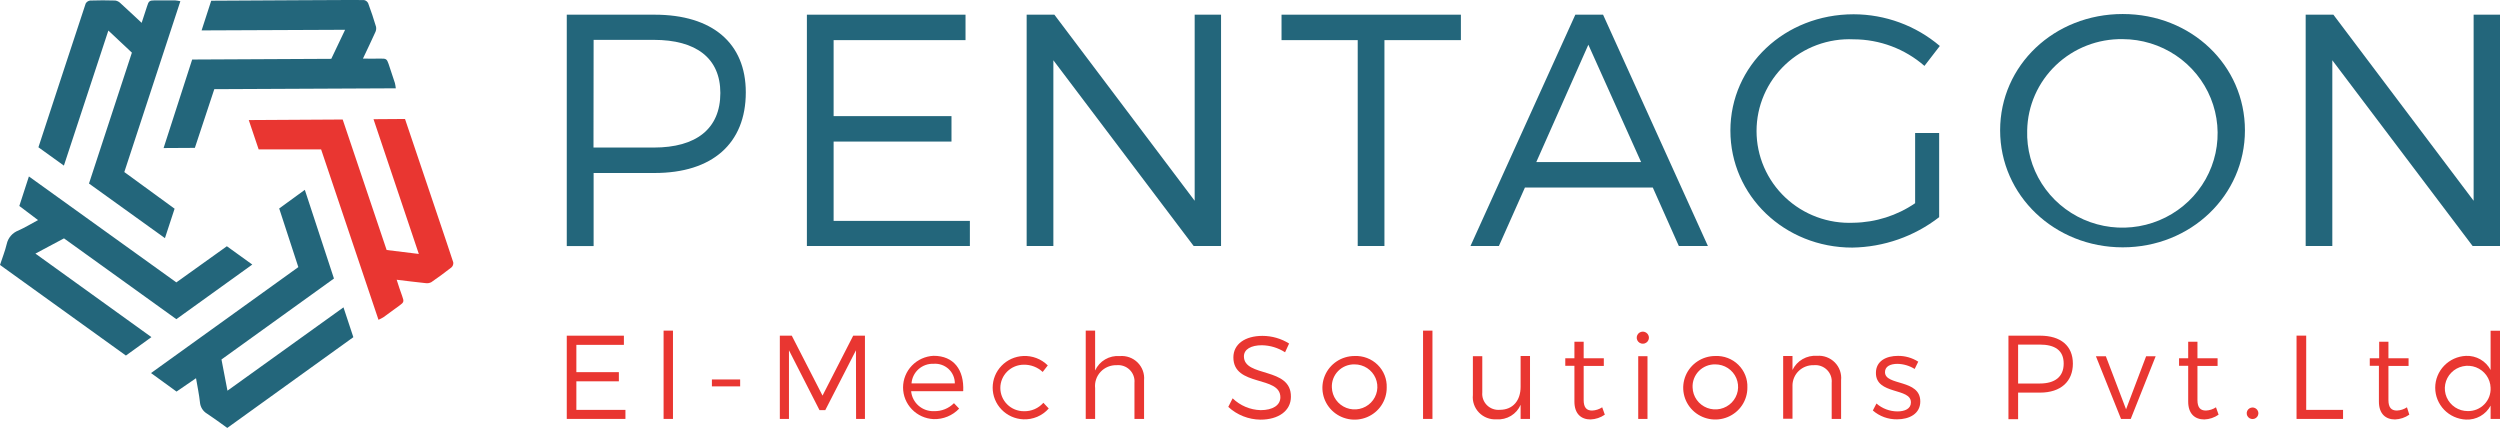 <svg width="222" height="38" viewBox="0 0 222 38" fill="none" xmlns="http://www.w3.org/2000/svg">
<path d="M26.493 23.721C25.925 21.978 25.37 20.268 24.793 18.512L27.068 16.857C27.947 19.531 28.794 22.11 29.655 24.733L19.667 31.921C19.842 32.835 20.011 33.716 20.199 34.693L30.501 27.293C30.805 28.214 31.083 29.054 31.377 29.942L20.182 38C19.562 37.559 18.991 37.13 18.394 36.739C18.213 36.633 18.06 36.485 17.949 36.308C17.838 36.131 17.772 35.93 17.756 35.722C17.683 35.038 17.539 34.362 17.407 33.585L15.676 34.772L13.411 33.127L26.497 23.716" fill="#23667B"/>
<path d="M0 23.527C0.214 22.869 0.452 22.284 0.595 21.675C0.653 21.404 0.779 21.15 0.961 20.939C1.143 20.728 1.376 20.566 1.638 20.467C2.205 20.213 2.737 19.889 3.378 19.544L1.716 18.289L2.567 15.668L15.659 25.076L20.146 21.866L22.402 23.492L15.659 28.342L5.683 21.167L3.144 22.519L13.446 29.936L11.181 31.573L0 23.527Z" fill="#23667B"/>
<path d="M7.902 16.298C9.173 12.42 10.434 8.569 11.712 4.675L9.622 2.713C8.297 6.742 7.003 10.688 5.674 14.706L3.412 13.078C4.474 9.866 7.37 0.986 7.609 0.312C7.649 0.241 7.705 0.18 7.773 0.135C7.841 0.089 7.919 0.059 8 0.049C8.744 0.022 9.495 0.024 10.231 0.047C10.403 0.072 10.562 0.151 10.685 0.272C11.31 0.835 11.92 1.423 12.578 2.029C12.744 1.511 12.91 1.042 13.056 0.568C13.202 0.095 13.266 0.036 13.736 0.034C14.337 0.034 14.939 0.034 15.54 0.034C15.7 0.048 15.859 0.073 16.016 0.108C14.352 5.179 12.706 10.195 11.039 15.278L15.504 18.533L14.646 21.147L7.902 16.298Z" fill="#23667B"/>
<path d="M17.071 5.286L29.417 5.224L30.645 2.645L17.902 2.7C18.193 1.808 18.467 0.975 18.756 0.064C22.176 0.047 31.602 -0.014 32.318 0.003C32.4 0.018 32.476 0.051 32.541 0.101C32.606 0.151 32.659 0.215 32.694 0.289C32.951 0.979 33.184 1.676 33.394 2.382C33.424 2.55 33.399 2.724 33.32 2.876C32.976 3.64 32.611 4.395 32.229 5.204C32.779 5.204 33.279 5.217 33.779 5.204C34.279 5.191 34.356 5.234 34.505 5.676C34.695 6.24 34.886 6.804 35.067 7.373C35.104 7.528 35.13 7.684 35.147 7.842L19.029 7.918L17.304 13.131L14.527 13.147L17.065 5.286" fill="#23667B"/>
<path d="M30.431 10.613L34.333 22.2L37.191 22.55C35.84 18.529 34.517 14.596 33.168 10.585L35.965 10.565C37.046 13.777 40.042 22.622 40.25 23.3C40.261 23.381 40.252 23.463 40.225 23.54C40.197 23.617 40.152 23.686 40.092 23.742C39.51 24.199 38.91 24.637 38.301 25.058C38.148 25.138 37.973 25.168 37.802 25.143C36.961 25.056 36.122 24.949 35.225 24.842C35.391 25.359 35.541 25.829 35.715 26.298C35.89 26.766 35.866 26.85 35.489 27.12C35.006 27.475 34.524 27.83 34.035 28.179C33.898 28.26 33.756 28.333 33.61 28.398C31.907 23.343 30.222 18.34 28.515 13.268H22.969C22.683 12.418 22.402 11.586 22.09 10.662L30.431 10.613Z" fill="#E93631"/>
<path d="M58.126 1.304C63.258 1.304 66.227 3.829 66.227 8.2C66.227 12.748 63.246 15.362 58.126 15.362H52.713V21.851H50.329V1.304H58.126ZM52.702 13.102H58.066C61.798 13.102 63.967 11.456 63.967 8.259C63.967 5.15 61.798 3.54 58.066 3.54H52.713L52.702 13.102Z" fill="#23667B"/>
<path d="M74.025 3.563V10.312H84.492V12.571H74.025V19.615H86.125V21.845H71.652V1.304H85.738V3.563H74.025Z" fill="#23667B"/>
<path d="M105.997 21.845L93.539 5.351V21.845H91.167V1.304H93.629L106.087 17.828V1.304H108.429V21.845H105.997Z" fill="#23667B"/>
<path d="M122.938 3.563V21.845H120.565V3.563H113.8V1.304H129.727V3.563H122.938Z" fill="#23667B"/>
<path d="M135.413 16.654L133.101 21.845H130.579L139.89 1.304H142.352L151.662 21.845H149.081L146.769 16.654H135.413ZM141.046 3.97L136.421 14.394H145.731L141.046 3.97Z" fill="#23667B"/>
<path d="M172.197 11.81V19.284C169.993 20.994 167.284 21.943 164.483 21.986C158.463 21.986 153.659 17.379 153.659 11.597C153.659 5.816 158.493 1.268 164.603 1.268C167.411 1.273 170.126 2.271 172.256 4.082L170.891 5.852C169.154 4.335 166.919 3.497 164.603 3.492C163.49 3.44 162.378 3.613 161.334 3.999C160.291 4.385 159.337 4.977 158.531 5.738C157.725 6.499 157.084 7.415 156.645 8.428C156.207 9.442 155.981 10.533 155.981 11.636C155.981 12.738 156.207 13.829 156.645 14.843C157.084 15.857 157.725 16.772 158.531 17.533C159.337 18.295 160.291 18.886 161.334 19.272C162.378 19.658 163.49 19.831 164.603 19.78C166.556 19.747 168.456 19.144 170.063 18.045V11.81H172.197Z" fill="#23667B"/>
<path d="M199.35 11.574C199.35 17.355 194.546 21.963 188.496 21.963C182.446 21.963 177.611 17.355 177.611 11.574C177.611 5.793 182.416 1.245 188.496 1.245C194.576 1.245 199.35 5.793 199.35 11.574ZM180.014 11.574C179.959 13.239 180.408 14.883 181.302 16.294C182.197 17.705 183.497 18.82 185.035 19.496C186.574 20.172 188.281 20.379 189.939 20.089C191.596 19.799 193.129 19.026 194.34 17.87C195.552 16.713 196.387 15.225 196.739 13.595C197.091 11.966 196.943 10.27 196.316 8.724C195.688 7.178 194.609 5.853 193.216 4.918C191.822 3.983 190.179 3.48 188.496 3.475C186.286 3.438 184.153 4.271 182.563 5.789C180.973 7.307 180.056 9.388 180.014 11.574Z" fill="#23667B"/>
<path d="M219.568 21.845L207.11 5.351V21.845H204.744V1.304H207.205L219.658 17.828V1.304H222V21.845H219.568Z" fill="#23667B"/>
<path d="M51.181 30.623V33.047H54.955V33.861H51.181V36.398H55.539V37.2H50.329V29.808H55.402V30.623H51.181Z" fill="#E93631"/>
<path d="M59.76 29.36H58.926V37.2H59.76V29.36Z" fill="#E93631"/>
<path d="M65.726 33.696H63.217V34.31H65.726V33.696Z" fill="#E93631"/>
<path d="M76.02 37.2L76.009 31.106L73.284 36.422H72.772L70.06 31.106V37.2H69.249V29.808H70.31L73.04 35.13L75.764 29.808H76.807V37.2H76.02Z" fill="#E93631"/>
<path d="M85.499 34.74H80.909C80.954 35.237 81.191 35.699 81.571 36.028C81.95 36.358 82.443 36.53 82.947 36.51C83.275 36.518 83.6 36.459 83.904 36.338C84.207 36.216 84.483 36.033 84.712 35.802L85.171 36.286C84.882 36.591 84.53 36.832 84.139 36.993C83.749 37.154 83.328 37.23 82.906 37.218C82.175 37.184 81.485 36.874 80.98 36.35C80.474 35.827 80.192 35.131 80.192 34.407C80.192 33.683 80.474 32.986 80.98 32.463C81.485 31.939 82.175 31.629 82.906 31.596C84.694 31.596 85.618 32.834 85.534 34.722M84.789 34.044C84.791 33.804 84.742 33.567 84.646 33.347C84.55 33.127 84.41 32.929 84.233 32.765C84.056 32.602 83.846 32.476 83.618 32.397C83.389 32.317 83.147 32.286 82.906 32.304C82.414 32.284 81.934 32.455 81.568 32.78C81.202 33.105 80.978 33.558 80.944 34.044H84.789Z" fill="#E93631"/>
<path d="M93.05 32.439L92.591 33.029C92.139 32.607 91.538 32.376 90.916 32.386C90.363 32.386 89.832 32.604 89.441 32.991C89.05 33.378 88.83 33.903 88.83 34.451C88.83 34.999 89.05 35.524 89.441 35.911C89.832 36.298 90.363 36.516 90.916 36.516C91.243 36.526 91.569 36.464 91.869 36.335C92.169 36.205 92.436 36.011 92.651 35.767L93.128 36.274C92.848 36.593 92.499 36.845 92.107 37.012C91.714 37.178 91.289 37.255 90.863 37.235C90.132 37.202 89.442 36.892 88.937 36.368C88.431 35.845 88.149 35.148 88.149 34.425C88.149 33.7 88.431 33.004 88.937 32.481C89.442 31.957 90.132 31.647 90.863 31.613C91.263 31.593 91.662 31.656 92.036 31.799C92.41 31.941 92.749 32.159 93.032 32.439" fill="#E93631"/>
<path d="M101.593 33.767V37.2H100.74V33.991C100.76 33.78 100.732 33.567 100.658 33.368C100.585 33.168 100.468 32.988 100.316 32.838C100.164 32.689 99.981 32.575 99.779 32.504C99.577 32.433 99.362 32.407 99.149 32.428C98.883 32.421 98.619 32.471 98.375 32.573C98.13 32.676 97.911 32.829 97.731 33.022C97.551 33.215 97.414 33.444 97.331 33.694C97.248 33.943 97.219 34.207 97.247 34.469V37.2H96.413V29.36H97.247V32.9C97.433 32.488 97.743 32.144 98.135 31.915C98.527 31.686 98.981 31.582 99.435 31.619C99.726 31.594 100.019 31.632 100.293 31.731C100.567 31.83 100.816 31.988 101.022 32.193C101.228 32.398 101.386 32.645 101.484 32.917C101.583 33.189 101.62 33.479 101.593 33.767Z" fill="#E93631"/>
<path d="M114.478 30.493L114.114 31.283C113.5 30.886 112.785 30.669 112.052 30.658C111.092 30.658 110.46 31.018 110.46 31.643C110.46 33.542 114.668 32.551 114.633 35.236C114.633 36.474 113.536 37.265 111.932 37.265C110.869 37.254 109.849 36.85 109.071 36.132L109.459 35.371C110.124 36.019 111.012 36.394 111.944 36.421C113.023 36.421 113.697 35.985 113.697 35.277C113.697 33.33 109.524 34.368 109.524 31.737C109.524 30.558 110.561 29.826 112.105 29.826C112.95 29.826 113.778 30.066 114.49 30.516" fill="#E93631"/>
<path d="M123.14 34.416C123.145 34.975 122.981 35.524 122.67 35.992C122.36 36.46 121.915 36.825 121.394 37.043C120.873 37.26 120.298 37.32 119.743 37.213C119.187 37.107 118.676 36.84 118.274 36.446C117.873 36.051 117.598 35.548 117.486 34.999C117.374 34.45 117.429 33.881 117.645 33.363C117.86 32.846 118.226 32.403 118.696 32.091C119.166 31.78 119.719 31.613 120.285 31.613C120.662 31.596 121.04 31.656 121.392 31.791C121.745 31.925 122.066 32.13 122.334 32.394C122.603 32.657 122.813 32.973 122.952 33.321C123.09 33.669 123.154 34.042 123.14 34.416ZM118.27 34.416C118.282 34.809 118.41 35.19 118.64 35.511C118.869 35.832 119.189 36.079 119.559 36.221C119.93 36.363 120.334 36.394 120.722 36.31C121.111 36.226 121.465 36.03 121.741 35.748C122.018 35.465 122.204 35.108 122.277 34.722C122.349 34.335 122.305 33.936 122.15 33.574C121.994 33.212 121.734 32.904 121.403 32.687C121.071 32.471 120.682 32.356 120.285 32.357C120.013 32.351 119.743 32.4 119.491 32.502C119.24 32.605 119.012 32.757 118.823 32.95C118.634 33.144 118.487 33.374 118.392 33.626C118.297 33.878 118.255 34.147 118.27 34.416Z" fill="#E93631"/>
<path d="M127.202 29.36H126.367V37.2H127.202V29.36Z" fill="#E93631"/>
<path d="M135.865 37.2H135.03V35.944C134.856 36.353 134.556 36.698 134.173 36.929C133.79 37.161 133.344 37.268 132.896 37.236C132.608 37.255 132.319 37.211 132.049 37.107C131.78 37.004 131.536 36.844 131.336 36.637C131.135 36.431 130.983 36.184 130.889 35.913C130.795 35.643 130.762 35.355 130.792 35.071V31.631H131.627V34.847C131.607 35.054 131.635 35.263 131.706 35.458C131.777 35.654 131.891 35.832 132.039 35.979C132.188 36.127 132.367 36.24 132.565 36.311C132.762 36.383 132.973 36.41 133.182 36.392C134.374 36.392 135.03 35.537 135.03 34.351V31.614H135.865V37.2Z" fill="#E93631"/>
<path d="M142.508 36.822C142.135 37.083 141.694 37.231 141.238 37.247C140.416 37.247 139.808 36.758 139.808 35.66V32.481H138.997V31.814H139.808V30.345H140.63V31.814H142.419V32.492H140.63V35.525C140.63 36.203 140.899 36.457 141.375 36.457C141.697 36.445 142.009 36.345 142.275 36.168L142.508 36.822Z" fill="#E93631"/>
<path d="M146.422 30.038C146.412 30.142 146.371 30.24 146.306 30.321C146.24 30.402 146.152 30.462 146.053 30.495C145.953 30.528 145.846 30.531 145.745 30.505C145.643 30.478 145.552 30.423 145.481 30.347C145.411 30.27 145.364 30.174 145.347 30.072C145.33 29.97 145.343 29.864 145.386 29.77C145.428 29.674 145.497 29.593 145.585 29.537C145.672 29.48 145.775 29.449 145.88 29.448C145.955 29.449 146.03 29.465 146.099 29.496C146.168 29.526 146.23 29.57 146.281 29.626C146.332 29.681 146.371 29.747 146.395 29.818C146.42 29.889 146.429 29.964 146.422 30.038ZM145.474 31.631H146.297V37.2H145.474V31.631Z" fill="#E93631"/>
<path d="M155.167 34.416C155.171 34.974 155.007 35.521 154.696 35.987C154.385 36.453 153.941 36.817 153.421 37.033C152.9 37.249 152.327 37.308 151.773 37.201C151.219 37.094 150.71 36.827 150.31 36.434C149.909 36.04 149.636 35.537 149.525 34.99C149.413 34.443 149.469 33.875 149.684 33.358C149.899 32.842 150.264 32.401 150.733 32.09C151.202 31.779 151.754 31.613 152.318 31.613C152.695 31.596 153.072 31.656 153.425 31.791C153.777 31.925 154.098 32.131 154.365 32.394C154.633 32.658 154.843 32.974 154.981 33.321C155.119 33.669 155.182 34.042 155.167 34.416ZM150.303 34.416C150.315 34.809 150.443 35.19 150.673 35.511C150.902 35.832 151.222 36.079 151.592 36.221C151.963 36.363 152.367 36.394 152.756 36.31C153.144 36.226 153.498 36.03 153.775 35.748C154.051 35.465 154.237 35.108 154.31 34.722C154.382 34.335 154.338 33.936 154.183 33.574C154.027 33.212 153.767 32.904 153.436 32.687C153.104 32.471 152.715 32.356 152.318 32.357C152.046 32.351 151.776 32.4 151.524 32.502C151.273 32.605 151.045 32.757 150.856 32.95C150.667 33.144 150.52 33.374 150.425 33.626C150.33 33.878 150.288 34.147 150.303 34.416Z" fill="#E93631"/>
<path d="M163.489 33.767V37.201H162.654V33.992C162.674 33.78 162.646 33.568 162.573 33.368C162.499 33.169 162.383 32.988 162.231 32.839C162.078 32.69 161.895 32.575 161.693 32.504C161.491 32.433 161.276 32.407 161.063 32.428C160.821 32.42 160.58 32.46 160.354 32.545C160.128 32.63 159.921 32.758 159.745 32.923C159.569 33.087 159.428 33.285 159.33 33.504C159.232 33.723 159.179 33.959 159.173 34.198V37.183H158.345V31.614H159.173V32.853C159.367 32.45 159.678 32.115 160.068 31.891C160.457 31.666 160.906 31.564 161.355 31.596C161.646 31.574 161.938 31.615 162.21 31.717C162.483 31.819 162.73 31.979 162.933 32.185C163.137 32.392 163.292 32.64 163.388 32.912C163.484 33.184 163.519 33.474 163.489 33.761" fill="#E93631"/>
<path d="M170.344 32.109L170.022 32.764C169.564 32.478 169.037 32.321 168.496 32.31C167.864 32.31 167.387 32.534 167.387 33.047C167.387 34.286 170.522 33.637 170.522 35.649C170.522 36.746 169.545 37.236 168.466 37.236C167.673 37.251 166.903 36.971 166.308 36.451L166.63 35.832C167.145 36.282 167.808 36.531 168.496 36.534C169.157 36.534 169.688 36.292 169.688 35.743C169.724 34.404 166.57 35.088 166.582 33.112C166.582 32.044 167.512 31.602 168.537 31.602C169.171 31.595 169.792 31.771 170.326 32.109" fill="#E93631"/>
<path d="M181.157 29.808C183.005 29.808 184.072 30.717 184.072 32.292C184.072 33.867 183.005 34.864 181.157 34.864H179.208V37.224H178.35V29.808H181.157ZM179.208 34.056H181.127C182.474 34.056 183.255 33.466 183.255 32.286C183.255 31.106 182.474 30.599 181.127 30.599H179.208V34.056Z" fill="#E93631"/>
<path d="M188.347 37.2L186.118 31.637H187L188.794 36.345L190.576 31.637H191.423L189.211 37.2H188.347Z" fill="#E93631"/>
<path d="M197.011 36.822C196.639 37.084 196.198 37.231 195.742 37.247C194.919 37.247 194.311 36.758 194.311 35.66V32.481H193.5V31.814H194.311V30.345H195.134V31.814H196.922V32.492H195.134V35.525C195.134 36.203 195.402 36.457 195.885 36.457C196.204 36.444 196.514 36.344 196.779 36.168L197.011 36.822Z" fill="#E93631"/>
<path d="M200.543 36.74C200.535 36.84 200.497 36.935 200.435 37.014C200.373 37.092 200.29 37.152 200.194 37.184C200.099 37.217 199.996 37.221 199.898 37.196C199.8 37.171 199.711 37.119 199.643 37.045C199.575 36.971 199.53 36.88 199.514 36.781C199.498 36.682 199.511 36.581 199.552 36.49C199.593 36.398 199.66 36.321 199.745 36.267C199.83 36.213 199.929 36.185 200.03 36.185C200.101 36.187 200.171 36.203 200.236 36.231C200.301 36.261 200.359 36.302 200.407 36.354C200.454 36.406 200.491 36.467 200.515 36.533C200.538 36.599 200.548 36.67 200.543 36.74Z" fill="#E93631"/>
<path d="M208.063 36.398V37.201H203.933V29.803H204.791V36.398H208.063Z" fill="#E93631"/>
<path d="M213.947 36.822C213.574 37.083 213.133 37.231 212.677 37.247C211.855 37.247 211.247 36.758 211.247 35.66V32.481H210.436V31.814H211.271V30.345H212.093V31.814H213.881V32.492H212.093V35.525C212.093 36.203 212.361 36.457 212.844 36.457C213.164 36.444 213.473 36.344 213.738 36.168L213.947 36.822Z" fill="#E93631"/>
<path d="M222 37.2H221.165V36.02C220.957 36.411 220.641 36.736 220.254 36.955C219.866 37.174 219.424 37.28 218.978 37.259C218.242 37.226 217.548 36.914 217.039 36.387C216.531 35.86 216.247 35.159 216.247 34.431C216.247 33.702 216.531 33.002 217.039 32.475C217.548 31.948 218.242 31.635 218.978 31.602C219.425 31.582 219.868 31.69 220.256 31.911C220.643 32.133 220.959 32.46 221.165 32.853V29.372H222V37.2ZM221.165 34.434C221.154 34.038 221.024 33.655 220.794 33.332C220.563 33.009 220.241 32.76 219.869 32.617C219.496 32.474 219.089 32.443 218.699 32.528C218.308 32.612 217.952 32.809 217.674 33.093C217.395 33.377 217.208 33.736 217.135 34.125C217.062 34.514 217.107 34.916 217.263 35.279C217.419 35.644 217.681 35.954 218.014 36.172C218.348 36.39 218.739 36.505 219.139 36.504C219.412 36.51 219.683 36.459 219.936 36.356C220.188 36.253 220.417 36.099 220.607 35.905C220.797 35.711 220.945 35.48 221.041 35.227C221.137 34.974 221.179 34.704 221.165 34.434Z" fill="#E93631"/>
</svg>
